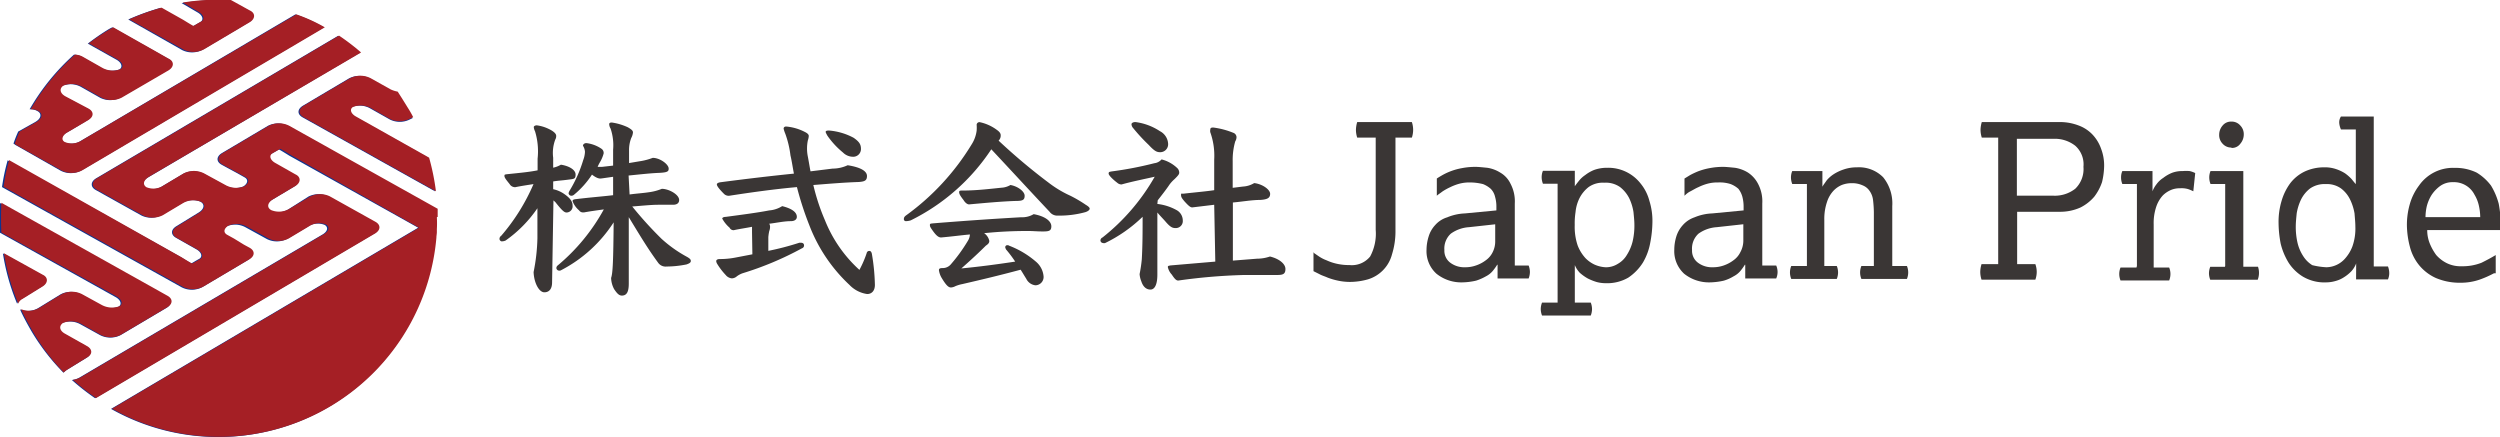 <svg xmlns="http://www.w3.org/2000/svg" viewBox="0 0 274.46 48" width="274.46" height="48"><defs><style>.cls-1{fill:#3a3635;}.cls-2{isolation:isolate;}.cls-3{fill:#0d3491;}.cls-4{fill:#a51f25;}</style></defs><title>Asset 4</title><g id="Layer_2" data-name="Layer 2"><g id="Layer_1-2" data-name="Layer 1"><path class="cls-1" d="M59,22.86a13.88,13.88,0,0,1-3.5,3.55,1.13,1.13,0,0,1-.43.09.3.3,0,0,1-.23-.23.39.39,0,0,1,.18-.38,21.85,21.85,0,0,0,3.55-5.68c-.61.1-1.28.19-2,.34a.69.69,0,0,1-.62-.34c-.38-.47-.57-.71-.57-.89s.05-.15.24-.19c1.42-.15,2.46-.24,3.4-.43V17.42a7.53,7.53,0,0,0-.28-3,1.3,1.3,0,0,1-.14-.47c0-.09.14-.19.33-.19a4.19,4.19,0,0,1,1.28.38c.52.24.85.52.85.76a.73.73,0,0,1-.1.42,4.19,4.19,0,0,0-.23,2v1.09a2.84,2.84,0,0,0,.85-.33c.9.14,1.61.56,1.61,1.08s-.19.48-.86.57-1.08.1-1.6.19v.85a3.41,3.41,0,0,1,1.13.47c.71.48,1,.86,1,1.33a.68.68,0,0,1-.66.76c-.24,0-.48-.19-1.23-1.14L60.76,22,60.61,31c0,.67-.28,1.09-.85,1.09s-1.13-1-1.18-2.22A20.88,20.88,0,0,0,59,26.17Zm10.12-1.51c.71-.1,1.42-.14,2.08-.24a5.74,5.74,0,0,0,1.46-.38c.76,0,1.9.62,1.9,1.23,0,.33-.24.52-.67.52H72.25c-.71,0-1.7.1-2.84.19a41.21,41.21,0,0,0,3.22,3.55,14.07,14.07,0,0,0,2.83,2c.24.15.38.24.38.43s-.19.28-.47.38a11.19,11.19,0,0,1-2.18.23,1,1,0,0,1-.94-.42c-1.18-1.61-2-3-3.22-5,0,2.7,0,6,0,7.29,0,.94-.24,1.32-.76,1.32-.33,0-.56-.28-.85-.71a2.77,2.77,0,0,1-.33-1.23c.19-.52.24-1.94.28-6.1a15.16,15.16,0,0,1-5.76,5.25.36.36,0,0,1-.24.05.31.31,0,0,1-.29-.29.39.39,0,0,1,.15-.28,21.35,21.35,0,0,0,5.06-6.15c-.71.1-1.42.19-2.18.33H64a.51.51,0,0,1-.43-.23,2.43,2.43,0,0,1-.71-1c0-.09,0-.19.38-.23,1.56-.19,2.89-.29,4.07-.43V19.41c-1,.14-1.28.19-1.42.19s-.42-.05-.9-.43a9.78,9.78,0,0,1-2,2.23.43.43,0,0,1-.24.09.31.31,0,0,1-.33-.28,1.07,1.07,0,0,1,.09-.24,14.39,14.39,0,0,0,1.52-3.4,2.87,2.87,0,0,0,.19-.9A1.4,1.4,0,0,0,64,16c0-.14.14-.29.38-.29a3.73,3.73,0,0,1,1.65.62.55.55,0,0,1,.24.52,3.79,3.79,0,0,1-.43,1,4.14,4.14,0,0,0-.23.47h.47l1.23-.14V16.43a5.67,5.67,0,0,0-.28-2.32,1,1,0,0,1-.15-.47c0-.14.1-.19.29-.19a6.33,6.33,0,0,1,1.75.52c.42.24.57.38.57.57a1.6,1.6,0,0,1-.19.61,3.65,3.65,0,0,0-.24,1.38V17.9l1.13-.19a6.86,6.86,0,0,0,1.47-.38c.8,0,1.75.71,1.75,1.18,0,.29-.09.43-1.09.47s-2.27.19-3.31.29Z"/><path class="cls-1" d="M82.56,25.51V24.9c-.71.14-1.37.23-2,.37A.47.47,0,0,1,80.1,25a3.61,3.61,0,0,1-.81-1c0-.1.15-.19.38-.19,1.8-.24,3.55-.47,4.78-.71a3.11,3.11,0,0,0,1.42-.47c.94.23,1.61.61,1.61,1.18,0,.28-.24.47-.67.47-.75,0-1.56.19-2.36.28a.65.65,0,0,1,.09.29,1.28,1.28,0,0,1-.09.52,5,5,0,0,0-.1.66l0,1.51a30.42,30.42,0,0,0,3.4-.89c.05,0,.14,0,.19,0,.24,0,.33.14.33.28a.32.32,0,0,1-.23.33A34.87,34.87,0,0,1,81.52,30a2.44,2.44,0,0,0-.62.33.86.86,0,0,1-.57.23,1,1,0,0,1-.66-.37,7.29,7.29,0,0,1-.94-1.23.67.67,0,0,1-.1-.29c0-.14.14-.23.38-.23a8.91,8.91,0,0,0,1.66-.15l1.93-.37Zm8.84-7a3.92,3.92,0,0,0,1.66-.37c1.46.23,2.12.66,2.12,1.18s-.28.61-.89.66c-1.56.05-3.22.19-5,.33a22.89,22.89,0,0,0,1.28,3.88,14.74,14.74,0,0,0,3.78,5.44,11.5,11.5,0,0,0,.8-1.85.28.28,0,0,1,.29-.23c.14,0,.23.09.28.33a22.76,22.76,0,0,1,.33,3.4c0,.62-.33,1-.85,1a3.33,3.33,0,0,1-1.94-1,17.54,17.54,0,0,1-4.4-6.53,35,35,0,0,1-1.37-4.21c-2.65.24-5.29.62-7.42.95a.73.73,0,0,1-.62-.24c-.66-.66-.75-.9-.75-1s.09-.19.38-.24c2.88-.38,5.72-.71,8.08-.95-.14-.7-.23-1.37-.38-2a10.78,10.78,0,0,0-.56-2.36,3.52,3.52,0,0,1-.19-.57c0-.14.09-.24.28-.24a5.48,5.48,0,0,1,2,.57c.29.14.48.28.48.47a1.72,1.72,0,0,1-.1.48,4.45,4.45,0,0,0,0,1.79c.1.52.19,1.09.29,1.61Zm-.76-4c0-.14.1-.18.38-.18a6.89,6.89,0,0,1,2.7.8c.61.43.8.71.8,1.23a.85.85,0,0,1-.9.85,1.58,1.58,0,0,1-1.08-.47,9.06,9.06,0,0,1-1.71-1.85C90.69,14.63,90.64,14.54,90.64,14.44Z"/><path class="cls-1" d="M115.14,20.07a12.09,12.09,0,0,0,2.37,1.42,14.45,14.45,0,0,1,1.7,1c.23.14.42.28.42.42s-.19.29-.47.38a10.74,10.74,0,0,1-3,.38,1.06,1.06,0,0,1-.94-.43c-2.18-2.31-4-4.3-6.39-6.85a22.55,22.55,0,0,1-8.84,7.8,1.89,1.89,0,0,1-.52.09.22.22,0,0,1-.24-.19c0-.14,0-.28.28-.47a26.72,26.72,0,0,0,7.15-7.75,3.69,3.69,0,0,0,.56-1.52,4.25,4.25,0,0,0,0-.66.31.31,0,0,1,.33-.28,4.79,4.79,0,0,1,1.89.85c.33.23.42.42.42.57a.77.77,0,0,1-.23.61A66,66,0,0,0,115.14,20.07Zm-9.5,11.12a3.72,3.72,0,0,0-.76.23,1.16,1.16,0,0,1-.47.14c-.24,0-.48-.14-1-1a2.23,2.23,0,0,1-.33-.9c0-.19.14-.23.42-.23a1.16,1.16,0,0,0,.86-.38,17.72,17.72,0,0,0,1.89-2.6,1.45,1.45,0,0,0,.23-.71c-1,.09-2,.23-3.16.33-.24,0-.48-.14-.86-.66s-.37-.57-.37-.71,0-.15.47-.19c4.11-.33,7.09-.52,9.55-.66a2.43,2.43,0,0,0,1.37-.34c1.33.24,1.94.81,1.94,1.33s-.28.57-.94.57-1-.05-1.66-.05a45.21,45.21,0,0,0-4.78.24,1.36,1.36,0,0,1,.57.85c0,.19-.09.33-.38.52-.66.66-1.51,1.46-2.69,2.5,1.94-.19,3.73-.42,5.91-.75a12.78,12.78,0,0,0-1-1.33,1,1,0,0,1-.09-.23.22.22,0,0,1,.24-.24s.14,0,.18.05a9.89,9.89,0,0,1,2.94,1.75,2.36,2.36,0,0,1,.85,1.65.91.91,0,0,1-.9.95,1.27,1.27,0,0,1-1-.71c-.24-.38-.43-.71-.62-1C109.7,30.24,107.72,30.71,105.64,31.19Zm5.29-10.88c.81.14,1.56.71,1.56,1.18s-.23.57-.94.57c-1.61.05-3.5.23-5.16.38-.23,0-.47-.24-.61-.48-.33-.42-.48-.66-.48-.85s.1-.19.34-.19c1.6,0,3.07-.19,4.49-.33A2.18,2.18,0,0,0,110.93,20.31Z"/><g class="cls-2"><path class="cls-1" d="M127.06,22.39a5.66,5.66,0,0,1,2.08.66,1.3,1.3,0,0,1,.71,1.14.77.77,0,0,1-.76.85c-.33,0-.57-.05-1.13-.71-.29-.33-.62-.66-.9-1v6.81c0,1.18-.33,1.65-.76,1.65s-.8-.28-1-.9a2.59,2.59,0,0,1-.19-.8,15.3,15.3,0,0,0,.24-1.61c.09-1.56.09-3.12.09-4.68a15.79,15.79,0,0,1-4.11,2.88.42.42,0,0,1-.24,0,.3.3,0,0,1-.28-.28.37.37,0,0,1,.23-.33,22.91,22.91,0,0,0,5.73-6.67c-1,.23-2.46.52-3.64.85a.7.7,0,0,1-.48-.19c-.38-.28-.94-.8-.94-1s.09-.19.33-.24a39.3,39.3,0,0,0,4.68-.9,1.24,1.24,0,0,0,.8-.42,3.88,3.88,0,0,1,1.71.94.7.7,0,0,1,.23.52c0,.15-.09.29-.52.71a3.6,3.6,0,0,0-.66.76c-.33.47-.66.9-1.18,1.56Zm-2.65-8.32a.69.69,0,0,1-.19-.43c0-.14.19-.24.43-.24a6.32,6.32,0,0,1,2.69,1,1.65,1.65,0,0,1,.9,1.37.87.87,0,0,1-.85.94c-.38,0-.62-.09-1.28-.8A19.78,19.78,0,0,1,124.41,14.07Zm8.89,8.41-2.41.29c-.19,0-.38-.14-.85-.66-.29-.34-.38-.48-.38-.71s.05-.1.38-.15c1.23-.14,2.31-.23,3.26-.37V17.52a7.63,7.63,0,0,0-.43-3,.68.68,0,0,1,0-.28c0-.19.09-.24.33-.24a8.66,8.66,0,0,1,2.17.57.53.53,0,0,1,.38.47.91.91,0,0,1-.14.48,7.33,7.33,0,0,0-.28,2.17v2.93l1.13-.14a2.66,2.66,0,0,0,1.23-.38c.9.1,1.75.71,1.75,1.18s-.33.62-1.09.67c-.94,0-1.94.19-3,.28l0,6.38L138,28.4a4.37,4.37,0,0,0,1.42-.24c1,.24,1.7.8,1.7,1.37s-.28.66-.94.66-1.7,0-3.64,0a62.87,62.87,0,0,0-7.19.61c-.24,0-.43-.24-.71-.66a1.78,1.78,0,0,1-.43-.81c0-.14.05-.14.29-.19l4.92-.42Z"/></g><g class="cls-2"><path class="cls-1" d="M144.13,27.69l.61.42a4,4,0,0,0,.9.47,5.44,5.44,0,0,0,1.14.38,6.06,6.06,0,0,0,1.37.14,2.59,2.59,0,0,0,2.27-.94,5.29,5.29,0,0,0,.61-2.93V15.11H149a2.85,2.85,0,0,1-.14-.85,3.14,3.14,0,0,1,.14-.86H155a2.68,2.68,0,0,1,0,1.71h-1.8V25.23a8.48,8.48,0,0,1-.38,2.69,3.89,3.89,0,0,1-2.65,2.75,7.32,7.32,0,0,1-2,.28,6.19,6.19,0,0,1-1.28-.14,7.26,7.26,0,0,1-1.13-.33c-.33-.15-.66-.24-.9-.38l-.66-.33V27.69Z"/><path class="cls-1" d="M164.37,29.06a6.26,6.26,0,0,1-.47.66,2.37,2.37,0,0,1-.76.61,5.5,5.5,0,0,1-1.09.48,7.13,7.13,0,0,1-1.51.19,4.35,4.35,0,0,1-2.84-.95,3.34,3.34,0,0,1-1.09-2.65,5,5,0,0,1,.24-1.46,3.17,3.17,0,0,1,.71-1.23,2.86,2.86,0,0,1,1.32-.85,5.61,5.61,0,0,1,1.94-.43l3.46-.33v-.38a3.87,3.87,0,0,0-.15-1.13,1.82,1.82,0,0,0-.47-.86,2.89,2.89,0,0,0-.85-.52,6,6,0,0,0-1.42-.18,4.29,4.29,0,0,0-1.18.14,5.57,5.57,0,0,0-1,.38,6.48,6.48,0,0,0-.85.47c-.24.19-.48.33-.62.47V19.6c.14-.1.38-.24.62-.38a6.81,6.81,0,0,1,2.13-.76,7.76,7.76,0,0,1,1.51-.14c.33,0,.76.05,1.28.1a3.71,3.71,0,0,1,1.41.52,2.79,2.79,0,0,1,1.14,1.23,4.11,4.11,0,0,1,.47,2.17v6.81h1.52a2,2,0,0,1,.14.71,2,2,0,0,1-.14.71h-3.41V29.06Zm-.09-4.45-3,.33a3.84,3.84,0,0,0-2,.71,2.21,2.21,0,0,0-.71,1.8,1.63,1.63,0,0,0,.62,1.37,2.54,2.54,0,0,0,1.65.52,3.47,3.47,0,0,0,1.18-.19,3.76,3.76,0,0,0,1.09-.57,2.35,2.35,0,0,0,.76-.89,2.62,2.62,0,0,0,.28-1.23V24.61Z"/><path class="cls-1" d="M171,33.17v-13h-1.61a2,2,0,0,1-.14-.71,1.8,1.8,0,0,1,.14-.71h3.5v1.7h0c.09-.14.24-.33.43-.57a3,3,0,0,1,.71-.66,4,4,0,0,1,1-.57,4.2,4.2,0,0,1,1.41-.23,4.51,4.51,0,0,1,3.69,1.75,5,5,0,0,1,.95,1.89,7.32,7.32,0,0,1,.33,2.32,12.53,12.53,0,0,1-.24,2.27,6.57,6.57,0,0,1-.8,2.17,5.52,5.52,0,0,1-1.61,1.66,4.63,4.63,0,0,1-2.51.61,3.76,3.76,0,0,1-1-.14,6.15,6.15,0,0,1-.94-.38,5.05,5.05,0,0,1-.86-.61,2.72,2.72,0,0,1-.56-.86v4.12h1.75a2,2,0,0,1,.14.71,2,2,0,0,1-.14.71h-5.35a2,2,0,0,1-.14-.71,2,2,0,0,1,.14-.71H171Zm5.2-3.83a2.43,2.43,0,0,0,1.42-.38,2.69,2.69,0,0,0,1-1,4.93,4.93,0,0,0,.62-1.47,7.65,7.65,0,0,0,.19-1.84c0-.38-.05-.85-.1-1.37a5.47,5.47,0,0,0-.47-1.52,3.65,3.65,0,0,0-1-1.22,2.72,2.72,0,0,0-1.75-.48,2.67,2.67,0,0,0-1.71.48,3.65,3.65,0,0,0-1,1.22,4.33,4.33,0,0,0-.43,1.52,8,8,0,0,0-.09,1.42,6.33,6.33,0,0,0,.33,2.27,4.4,4.4,0,0,0,.85,1.37,3.38,3.38,0,0,0,1,.71A3.44,3.44,0,0,0,176.24,29.34Z"/><path class="cls-1" d="M191.56,29.06a6.26,6.26,0,0,1-.47.66,2.37,2.37,0,0,1-.76.61,4.54,4.54,0,0,1-1.08.48,7.32,7.32,0,0,1-1.52.19,4.36,4.36,0,0,1-2.84-.95,3.37,3.37,0,0,1-1.08-2.65,5,5,0,0,1,.23-1.46,3.3,3.3,0,0,1,.71-1.23,3,3,0,0,1,1.28-.85,5.56,5.56,0,0,1,1.94-.43l3.45-.33v-.38a4.26,4.26,0,0,0-.14-1.13,2.48,2.48,0,0,0-.43-.86,2.77,2.77,0,0,0-.85-.52,3.89,3.89,0,0,0-1.37-.18,4.25,4.25,0,0,0-1.18.14,5.57,5.57,0,0,0-1,.38c-.33.14-.62.33-.9.47s-.47.33-.62.47V19.6l.62-.38a8.61,8.61,0,0,1,.9-.42,7.25,7.25,0,0,1,1.23-.34,7.76,7.76,0,0,1,1.51-.14c.33,0,.76.05,1.28.1a3.82,3.82,0,0,1,1.42.52A3.26,3.26,0,0,1,193,20.17a4.11,4.11,0,0,1,.47,2.17v6.81H195a1.85,1.85,0,0,1,.15.71,1.81,1.81,0,0,1-.15.71h-3.4V29.06Zm-.09-4.45-3,.33a3.88,3.88,0,0,0-2,.71,2.21,2.21,0,0,0-.71,1.8,1.63,1.63,0,0,0,.62,1.37,2.54,2.54,0,0,0,1.65.52,3.53,3.53,0,0,0,1.19-.19,3.83,3.83,0,0,0,1.08-.57,2.35,2.35,0,0,0,.76-.89,2.65,2.65,0,0,0,.33-1.23V24.61Z"/><path class="cls-1" d="M198.37,29.2v-9h-1.61a2,2,0,0,1-.14-.71,1.8,1.8,0,0,1,.14-.71h3.31V20.5c.1-.19.29-.43.48-.71a3.45,3.45,0,0,1,.75-.66,4.81,4.81,0,0,1,1.09-.52,4.35,4.35,0,0,1,1.47-.24,3.74,3.74,0,0,1,2.88,1.09,4.56,4.56,0,0,1,1,3.17V29.2h1.61a1.87,1.87,0,0,1,0,1.42h-5a1.87,1.87,0,0,1,0-1.42h1.37V23.29a12.86,12.86,0,0,0-.09-1.33,2.14,2.14,0,0,0-.38-1,1.64,1.64,0,0,0-.76-.61,2.78,2.78,0,0,0-1.18-.24,3,3,0,0,0-1.09.19,2.71,2.71,0,0,0-.95.66,3.26,3.26,0,0,0-.7,1.23,5.75,5.75,0,0,0-.29,1.94V29.2h1.37a1.87,1.87,0,0,1,0,1.42h-5a1.87,1.87,0,0,1,0-1.42Z"/></g><g class="cls-2"><path class="cls-1" d="M219.37,29V15.11h-1.8a2.85,2.85,0,0,1-.14-.85,3.14,3.14,0,0,1,.14-.86h8.56a5.72,5.72,0,0,1,2.08.38,4,4,0,0,1,1.52,1,4.37,4.37,0,0,1,.94,1.56,5.11,5.11,0,0,1,.33,1.9,7.94,7.94,0,0,1-.23,1.75,5.48,5.48,0,0,1-.85,1.6,4.85,4.85,0,0,1-1.52,1.19,5.41,5.41,0,0,1-2.27.47h-4.68V29h2a2.54,2.54,0,0,1,.15.85,2.5,2.5,0,0,1-.15.85h-5.91a2.75,2.75,0,0,1-.14-.85,3.07,3.07,0,0,1,.14-.85Zm6-7.52a3.64,3.64,0,0,0,2.46-.76,3,3,0,0,0,.9-2.41,2.74,2.74,0,0,0-.9-2.31,3.64,3.64,0,0,0-2.41-.76h-4v6.24Z"/><path class="cls-1" d="M234.6,29.2v-9H233a1.83,1.83,0,0,1-.14-.71,1.64,1.64,0,0,1,.14-.71h3.31V21a2.93,2.93,0,0,1,.43-.76,2.68,2.68,0,0,1,.75-.71,4,4,0,0,1,1-.57,3.24,3.24,0,0,1,1.14-.18,4.59,4.59,0,0,1,.76,0A2.72,2.72,0,0,1,241,19L240.79,21a4.26,4.26,0,0,0-.57-.24,2.56,2.56,0,0,0-.89-.09,2.44,2.44,0,0,0-1,.19,2.87,2.87,0,0,0-.9.61,3.5,3.5,0,0,0-.71,1.23,5.61,5.61,0,0,0-.28,1.94v4.73h1.7a1.87,1.87,0,0,1,0,1.42h-5.34a1.87,1.87,0,0,1,0-1.42h1.75Z"/><path class="cls-1" d="M244.29,29.2v-9h-1.61a2,2,0,0,1-.14-.71,1.8,1.8,0,0,1,.14-.71h3.6v10.5h1.61A2,2,0,0,1,248,30a2,2,0,0,1-.14.71h-5.21a2,2,0,0,1-.14-.71,2,2,0,0,1,.14-.71h1.61Zm.66-13a1.26,1.26,0,0,1-.94-.42,1.35,1.35,0,0,1-.38-1,1.53,1.53,0,0,1,.38-1,1.17,1.17,0,0,1,.94-.43,1.24,1.24,0,0,1,1,.43,1.36,1.36,0,0,1,.38,1,1.56,1.56,0,0,1-.38,1A1.11,1.11,0,0,1,245,16.24Z"/><path class="cls-1" d="M258.67,28.92a2.7,2.7,0,0,1-.52.85,4.15,4.15,0,0,1-.81.66,3.18,3.18,0,0,1-.94.42,3.74,3.74,0,0,1-1,.15,4.65,4.65,0,0,1-2.56-.62,4.88,4.88,0,0,1-1.6-1.56,7.29,7.29,0,0,1-.86-2.08,12.48,12.48,0,0,1-.23-2.27,7.93,7.93,0,0,1,.33-2.41,6.16,6.16,0,0,1,.95-1.94A4.4,4.4,0,0,1,253,18.84a5,5,0,0,1,2.12-.47,3.81,3.81,0,0,1,1.33.19,4.55,4.55,0,0,1,1,.47,5,5,0,0,1,.71.62c.19.23.33.42.47.56v-6H257a2.09,2.09,0,0,1-.19-.71,1.16,1.16,0,0,1,.19-.71h3.6V29.25h1.56a2,2,0,0,1,.14.71,1.66,1.66,0,0,1-.14.71h-3.5Zm-3.27.42a2.79,2.79,0,0,0,2-.9,4.28,4.28,0,0,0,.85-1.37,5.87,5.87,0,0,0,.33-2.22c0-.43-.05-.9-.09-1.42a5.66,5.66,0,0,0-.48-1.51,3.37,3.37,0,0,0-1-1.23,2.66,2.66,0,0,0-1.66-.48,2.82,2.82,0,0,0-1.74.48,3.51,3.51,0,0,0-1,1.23,5.64,5.64,0,0,0-.47,1.51c-.05.52-.1,1-.1,1.37a7.79,7.79,0,0,0,.19,1.85,4.6,4.6,0,0,0,.62,1.46,3.12,3.12,0,0,0,1,1A7.91,7.91,0,0,0,255.4,29.34Z"/><path class="cls-1" d="M273.8,30a11.16,11.16,0,0,1-1.61.71,6.34,6.34,0,0,1-2.08.33,6.65,6.65,0,0,1-2.69-.52,5.09,5.09,0,0,1-1.85-1.42,5.27,5.27,0,0,1-1-2,9.74,9.74,0,0,1-.33-2.36,8.22,8.22,0,0,1,.33-2.37,6.2,6.2,0,0,1,1-2,4.55,4.55,0,0,1,3.92-1.94,5.33,5.33,0,0,1,2.41.52,5.62,5.62,0,0,1,1.57,1.42,7.5,7.5,0,0,1,.85,2,13.22,13.22,0,0,1,.23,2.37v.52h-8.08a3.88,3.88,0,0,0,.28,1.47,5.78,5.78,0,0,0,.71,1.27,3.78,3.78,0,0,0,1.18.9,3.44,3.44,0,0,0,1.61.33,5.66,5.66,0,0,0,2.17-.38c.57-.28,1.09-.56,1.57-.85v2Zm-1.51-6.15a6,6,0,0,0-.14-1.23,3.94,3.94,0,0,0-.48-1.23A2.53,2.53,0,0,0,269.31,20a2.32,2.32,0,0,0-1.42.42,3.87,3.87,0,0,0-.95,1,4.42,4.42,0,0,0-.52,1.23,5.74,5.74,0,0,0-.14,1.19h6Z"/></g><path class="cls-3" d="M22.26,5.45l5.06-3c.62-.38.62-.94,0-1.28L25.24.06a24.81,24.81,0,0,0-5.3.28l1.71,1c.61.33.75.85.33,1.09s-.81.47-.85.47-.52-.28-1.14-.66L17.63.86a26.59,26.59,0,0,0-3.55,1.28L20,5.5A2.45,2.45,0,0,0,22.26,5.45Z"/><path class="cls-3" d="M6.66,18.74a2.45,2.45,0,0,0,2.22,0L35.55,3a18.31,18.31,0,0,0-3.12-1.42L8.93,15.43a2,2,0,0,1-1.9.19c-.42-.24-.28-.76.34-1.09l2.22-1.32c.61-.38.61-1,0-1.28L7.08,10.6c-.61-.33-.71-.85-.23-1.18a2.39,2.39,0,0,1,2,.1l2.17,1.23a2.47,2.47,0,0,0,2.23-.05l5.15-3c.62-.38.62-1,0-1.28L12.33,3a4.89,4.89,0,0,0-.52.28A25.68,25.68,0,0,0,9.64,4.79l3.12,1.75c.61.33.75.85.33,1.09a2.4,2.4,0,0,1-1.94-.15L9,6.25A1.74,1.74,0,0,0,8.12,6a24.4,24.4,0,0,0-4.87,6,1.53,1.53,0,0,1,.85.19c.52.28.43.8-.19,1.18L2,14.44a13.38,13.38,0,0,0-.52,1.32c.05.05.14.09.19.14Z"/><path class="cls-3" d="M38.29,8.62l-5.06,3c-.61.38-.61.94,0,1.27L47.75,21A25.42,25.42,0,0,0,47,17.32l-8-4.49c-.62-.33-.76-.85-.34-1.09a2.36,2.36,0,0,1,1.94.14l2.18,1.23a2.45,2.45,0,0,0,2.22,0l.29-.14c-.19-.38-.38-.71-.57-1-.38-.61-.76-1.23-1.14-1.8a3.29,3.29,0,0,1-.75-.23L40.61,8.62A2.5,2.5,0,0,0,38.29,8.62Z"/><path class="cls-3" d="M4.58,31.46c.61-.38.61-.95,0-1.28L.32,27.82a23.9,23.9,0,0,0,1.56,5.53,1,1,0,0,1,.47-.52Z"/><path class="cls-3" d="M47.94,23.85V23L31.63,13.82a2.47,2.47,0,0,0-2.23,0l-5.06,3c-.61.38-.61.94,0,1.27l.62.34,1.13.61.76.43c.42.23.38.66-.14,1a2.37,2.37,0,0,1-2-.1l-2.41-1.32a2.45,2.45,0,0,0-2.22.05l-2.22,1.32a2,2,0,0,1-1.89.19c-.43-.28-.34-.76.28-1.13L39.52,5.78a21.89,21.89,0,0,0-2.41-1.84L10.53,19.59c-.61.38-.61.95,0,1.28l5,2.79a2.45,2.45,0,0,0,2.22-.05L20,22.29a2.26,2.26,0,0,1,2-.15c.52.29.42.81-.19,1.19l-2.46,1.51c-.62.38-.62.95,0,1.28l2.17,1.23c.62.33.76.85.33,1.08s-.8.48-.85.48-.52-.29-1.13-.67L.84,17.6a21.91,21.91,0,0,0-.62,2.94l19.72,11a2.44,2.44,0,0,0,2.23,0l5.06-3c.61-.38.61-1,0-1.28l-.62-.33-1.08-.66-.76-.43c-.43-.23-.38-.66.14-1a2.38,2.38,0,0,1,2,.09l2.42,1.33a2.45,2.45,0,0,0,2.22-.05l2.22-1.32a2,2,0,0,1,1.89-.19c.43.28.29.75-.33,1.09L8.83,41.39a2.25,2.25,0,0,1-.94.33,26.35,26.35,0,0,0,2.55,2L41.08,25.64c.62-.37.62-.94,0-1.27l-5-2.79a2.48,2.48,0,0,0-2.22,0L31.63,23a2.26,2.26,0,0,1-2,.14c-.52-.28-.42-.8.19-1.18l2.46-1.47c.62-.38.62-.94,0-1.28l-2.17-1.23c-.62-.33-.76-.85-.34-1.08s.81-.48.86-.48.52.29,1.13.67L45.91,25,12.19,44.89A23.94,23.94,0,0,0,47.8,26.12h0c0-.19.05-.43.05-.62v-.33c0-.43,0-.85,0-1.28,0,0,0,0,0,0Z"/><path class="cls-3" d="M9.45,38,7,36.66c-.61-.33-.7-.85-.23-1.18a2.38,2.38,0,0,1,2,.09L11,36.8a2.48,2.48,0,0,0,2.22,0l5.06-3c.61-.38.61-1,0-1.28L0,22.29c0,1.08,0,2.17,0,3.26L12.66,32.6c.62.33.76.85.33,1.08a2.36,2.36,0,0,1-1.94-.14L8.88,32.31a2.45,2.45,0,0,0-2.22,0L4.2,33.82a2.26,2.26,0,0,1-2,.15h0c.33.75.75,1.51,1.18,2.27a23.61,23.61,0,0,0,3.59,4.68,2.44,2.44,0,0,1,.33-.29l2.23-1.37C10.06,38.93,10.06,38.36,9.45,38Z"/><path class="cls-4" d="M22.37,5.43l5.06-3c.62-.38.62-1,0-1.28L25.35,0a24.72,24.72,0,0,0-5.29.28l1.7,1c.61.33.76.85.33,1.08s-.8.48-.85.48-.52-.29-1.14-.67L17.74.84a27.1,27.1,0,0,0-3.55,1.28l6,3.35A2.48,2.48,0,0,0,22.37,5.43Z"/><path class="cls-4" d="M6.77,18.72a2.45,2.45,0,0,0,2.22,0L35.66,3a18.31,18.31,0,0,0-3.12-1.42L9,15.4a2,2,0,0,1-1.89.19c-.43-.23-.29-.75.33-1.08L9.7,13.18c.62-.38.62-.94,0-1.27L7.19,10.58c-.61-.33-.71-.85-.23-1.18a2.38,2.38,0,0,1,2,.09l2.18,1.23a2.48,2.48,0,0,0,2.22,0l5.15-3c.62-.38.62-1,0-1.28L12.44,3c-.19.1-.37.19-.52.29A24.87,24.87,0,0,0,9.75,4.76l3.12,1.75c.61.34.76.86.33,1.09a2.36,2.36,0,0,1-1.94-.14L9.09,6.23A1.82,1.82,0,0,0,8.23,6a24.59,24.59,0,0,0-4.87,6,1.62,1.62,0,0,1,.85.19c.52.29.43.81-.18,1.18l-1.9,1.09c-.19.43-.37.9-.52,1.33a1.33,1.33,0,0,1,.19.14Z"/><path class="cls-4" d="M38.41,8.6l-5.06,3c-.62.38-.62.95,0,1.28L47.86,21a25.42,25.42,0,0,0-.75-3.69l-8-4.5c-.62-.33-.76-.85-.33-1.08a2.36,2.36,0,0,1,1.94.14l2.17,1.23A2.45,2.45,0,0,0,45.07,13l.29-.14c-.19-.38-.38-.71-.57-1-.38-.62-.76-1.23-1.13-1.8a3.23,3.23,0,0,1-.76-.24L40.72,8.6A2.48,2.48,0,0,0,38.41,8.6Z"/><path class="cls-4" d="M4.69,31.44c.61-.38.61-1,0-1.28L.43,27.8A25.09,25.09,0,0,0,2,33.33a1,1,0,0,1,.48-.52Z"/><path class="cls-4" d="M48.05,23.82v-.9L31.74,13.8a2.48,2.48,0,0,0-2.22,0l-5.06,3c-.62.38-.62.95,0,1.28l.61.33,1.13.62.76.42c.43.24.38.66-.14,1a2.39,2.39,0,0,1-2-.1l-2.42-1.32a2.48,2.48,0,0,0-2.22,0l-2.22,1.33a2,2,0,0,1-1.89.19c-.43-.29-.33-.76.28-1.14L39.64,5.76a24.54,24.54,0,0,0-2.42-1.85L10.65,19.57c-.62.37-.62.94,0,1.27l5,2.79a2.48,2.48,0,0,0,2.22,0l2.22-1.33a2.26,2.26,0,0,1,2-.14c.52.28.42.8-.19,1.18l-2.46,1.52c-.62.37-.62.94,0,1.27l2.18,1.23c.61.33.75.85.33,1.09s-.81.47-.86.47-.52-.28-1.13-.66L1,17.58a20.59,20.59,0,0,0-.61,2.93l19.72,11a2.45,2.45,0,0,0,2.22-.05l5.06-3c.61-.37.61-.94,0-1.27l-.61-.33-1.09-.67-.76-.42c-.42-.24-.38-.66.14-1a2.37,2.37,0,0,1,2,.09l2.41,1.32a2.42,2.42,0,0,0,2.22,0l2.22-1.33a2,2,0,0,1,1.89-.19c.43.29.29.76-.33,1.09L8.94,41.37A2.25,2.25,0,0,1,8,41.7a24.79,24.79,0,0,0,2.55,2L41.2,25.62c.61-.38.61-.95,0-1.28l-5-2.79A2.45,2.45,0,0,0,34,21.6l-2.22,1.32a2.26,2.26,0,0,1-2,.15c-.52-.29-.42-.81.19-1.19l2.46-1.46c.62-.38.62-1,0-1.28l-2.17-1.23c-.62-.33-.76-.85-.33-1.09s.8-.47.85-.47.52.28,1.13.66L46,25,12.3,44.87A23.94,23.94,0,0,0,47.91,26.09h0c0-.19.05-.42.05-.61v-.33a11,11,0,0,0,0-1.28s0-.05,0-.05Z"/><path class="cls-4" d="M9.56,38,7.15,36.64c-.62-.33-.71-.85-.24-1.18a2.35,2.35,0,0,1,2,.09l2.18,1.23a2.45,2.45,0,0,0,2.22-.05l5.06-3c.62-.37.62-.94,0-1.27L.15,22.26q-.07,1.64,0,3.27l12.62,7c.62.33.76.85.34,1.09a2.36,2.36,0,0,1-1.94-.14L9,32.29a2.48,2.48,0,0,0-2.22,0L4.31,33.8a2.21,2.21,0,0,1-2,.14h0c.33.76.76,1.52,1.18,2.27A23.61,23.61,0,0,0,7,40.89a2.68,2.68,0,0,1,.34-.28l2.22-1.37C10.17,38.91,10.17,38.34,9.56,38Z"/></g></g></svg>